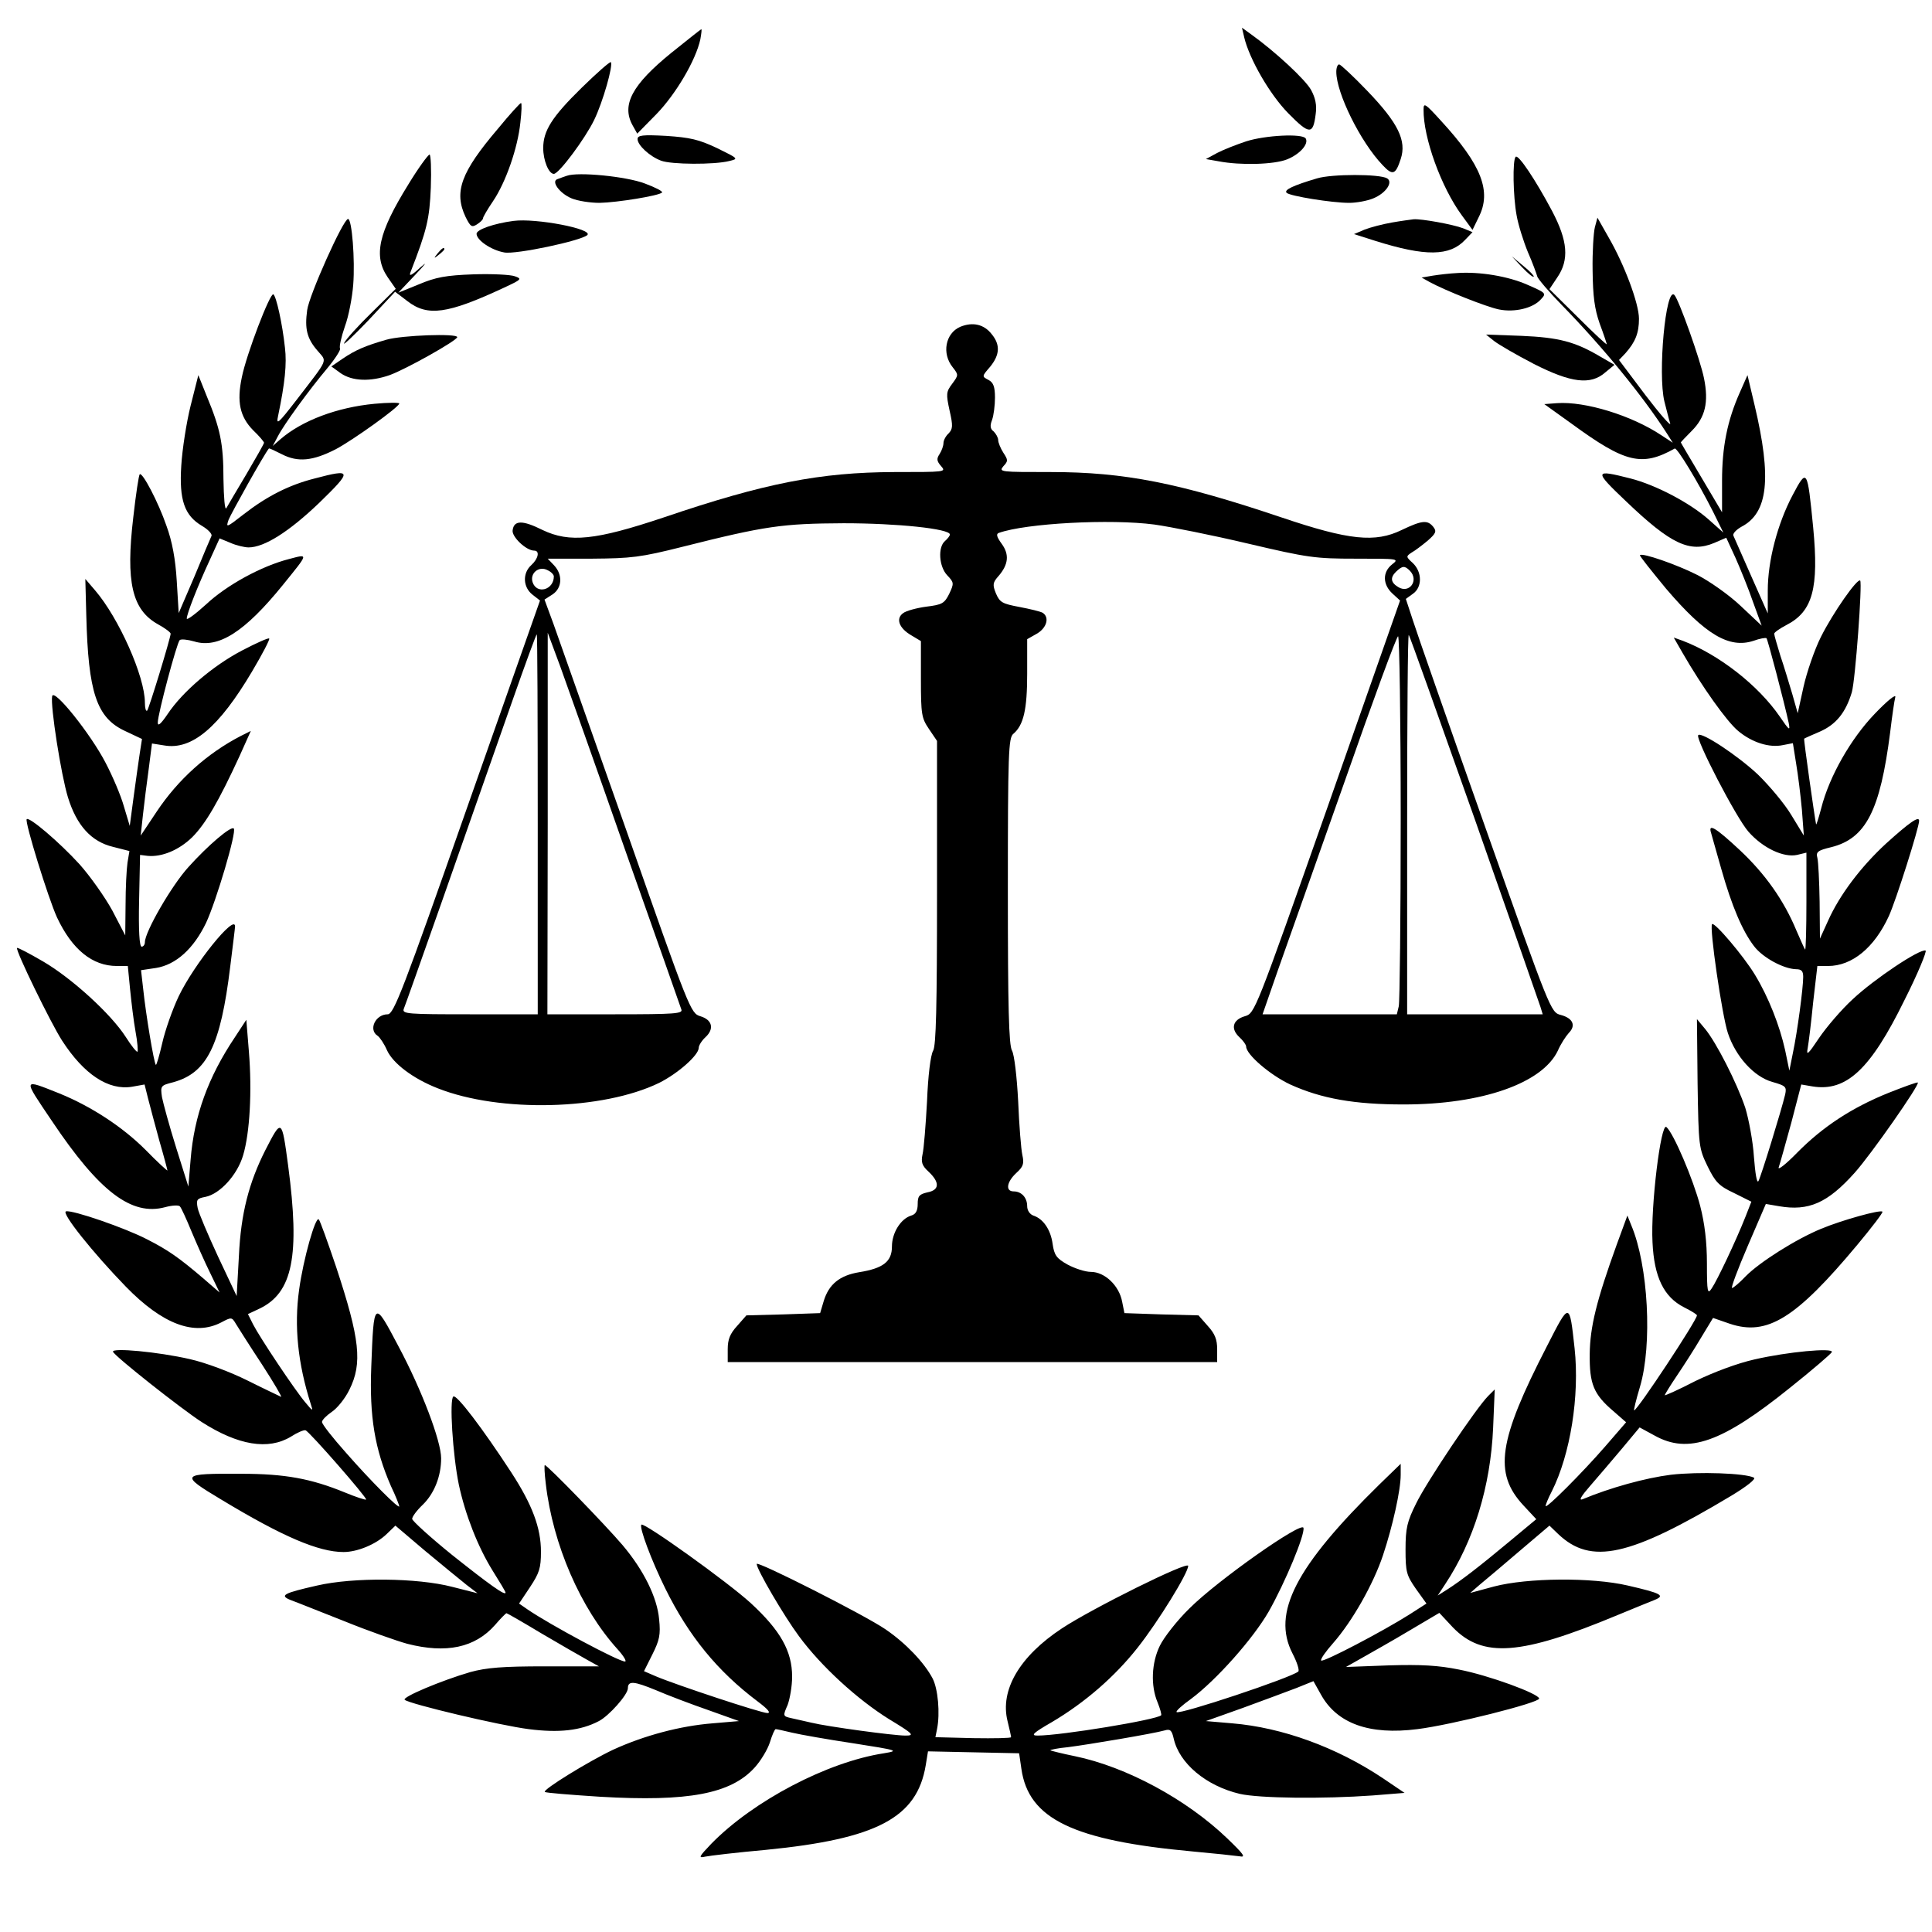 <?xml version="1.0" encoding="UTF-8" standalone="no"?> <svg xmlns="http://www.w3.org/2000/svg" width="600pt" height="600pt" viewBox="0 0 600 600" preserveAspectRatio="xMidYMid meet"> <g transform="translate(0,600) scale(0.1,-0.1)" fill="#000000" stroke="none"> <path d="M2085 5836 c-122 -99 -156 -162 -120 -226 l14 -25 60 61 c60 62 122 167 136 232 3 17 5 32 3 31 -2 0 -43 -33 -93 -73z"></path> <path d="M3864 5884 c16 -67 79 -177 137 -236 66 -67 77 -67 85 -2 4 27 -1 50 -14 74 -17 32 -112 120 -186 173 l-29 21 7 -30z"></path> <path d="M1807 5728 c-93 -91 -120 -134 -120 -188 0 -38 17 -80 33 -80 16 0 98 111 125 167 27 55 60 171 52 180 -3 2 -43 -33 -90 -79z"></path> <path d="M4150 5777 c0 -66 75 -218 144 -290 31 -33 40 -30 56 19 19 57 -8 112 -103 211 -44 46 -84 83 -88 83 -5 0 -9 -10 -9 -23z"></path> <path d="M1547 5601 c-116 -136 -138 -197 -101 -275 15 -30 19 -33 35 -23 11 7 19 15 19 19 0 4 14 28 31 53 40 59 77 166 85 244 4 34 5 61 2 61 -3 0 -35 -35 -71 -79z"></path> <path d="M4421 5660 c-1 -88 55 -242 119 -329 l33 -45 19 39 c41 80 10 162 -117 300 -49 54 -54 57 -54 35z"></path> <path d="M1980 5568 c0 -19 38 -54 73 -67 31 -12 165 -13 212 -1 29 7 29 7 -38 40 -57 27 -84 33 -158 38 -74 4 -89 2 -89 -10z"></path> <path d="M3870 5561 c-30 -10 -71 -26 -90 -36 l-35 -19 40 -7 c68 -13 172 -10 212 6 40 16 68 48 58 65 -10 16 -126 10 -185 -9z"></path> <path d="M1268 5427 c-93 -150 -109 -222 -64 -288 l25 -36 -75 -74 c-42 -41 -80 -83 -85 -94 -6 -11 27 20 74 69 l84 90 38 -29 c63 -49 125 -40 299 41 56 26 58 28 35 36 -13 5 -71 8 -129 6 -85 -3 -117 -9 -169 -31 l-64 -26 54 57 c31 33 38 42 15 22 -28 -26 -37 -30 -31 -15 51 131 59 165 63 263 2 56 0 102 -4 102 -5 -1 -35 -42 -66 -93z"></path> <path d="M4707 5513 c-10 -10 -8 -123 3 -182 5 -29 21 -80 35 -114 15 -34 27 -68 29 -75 1 -7 36 -48 77 -90 127 -130 251 -282 325 -397 l19 -30 -35 23 c-93 62 -237 106 -324 100 l-40 -3 85 -61 c167 -122 218 -134 320 -77 7 4 72 -103 119 -196 l32 -65 -46 41 c-59 52 -164 107 -242 127 -114 29 -115 25 -14 -71 139 -133 198 -161 274 -129 l37 16 29 -63 c15 -34 40 -95 54 -136 l27 -74 -66 62 c-36 34 -96 76 -133 95 -65 33 -172 70 -179 62 -2 -2 35 -48 81 -104 122 -143 196 -187 272 -162 19 7 37 10 40 8 4 -4 55 -199 69 -263 5 -26 2 -24 -28 20 -66 96 -188 192 -301 235 l-28 10 27 -47 c61 -106 138 -214 173 -243 43 -36 97 -53 139 -44 l31 6 10 -63 c6 -35 14 -100 18 -144 l6 -80 -39 64 c-21 35 -68 91 -104 126 -63 59 -175 133 -185 122 -10 -10 118 -257 156 -300 45 -51 109 -81 151 -72 l29 7 0 -153 c0 -84 -2 -150 -4 -148 -2 2 -14 29 -27 59 -39 94 -97 176 -176 250 -76 71 -99 84 -89 53 3 -10 17 -61 32 -113 32 -113 65 -191 101 -238 27 -36 92 -71 131 -72 17 0 22 -6 22 -24 0 -34 -18 -170 -32 -236 l-11 -55 -13 63 c-17 77 -52 166 -94 235 -35 58 -126 165 -133 157 -9 -9 31 -284 49 -338 24 -73 81 -136 138 -152 42 -12 45 -15 40 -39 -12 -50 -75 -255 -83 -269 -5 -8 -10 24 -14 75 -3 48 -16 117 -27 153 -26 77 -90 203 -125 245 l-25 30 2 -200 c3 -196 4 -201 31 -257 24 -49 35 -61 82 -83 l54 -27 -18 -46 c-30 -76 -89 -200 -105 -223 -13 -20 -15 -13 -15 77 0 67 -7 125 -21 179 -21 81 -83 227 -105 245 -17 14 -49 -245 -43 -358 5 -108 35 -170 98 -202 22 -11 40 -22 40 -25 0 -15 -185 -295 -195 -295 -2 0 6 33 18 73 39 131 26 377 -27 502 l-12 30 -33 -90 c-63 -174 -83 -256 -84 -340 -1 -93 12 -125 73 -177 l40 -35 -64 -74 c-72 -83 -186 -197 -186 -186 0 4 8 24 19 45 58 115 87 297 71 445 -16 145 -15 145 -86 6 -151 -293 -166 -394 -73 -494 l40 -43 -83 -69 c-96 -80 -151 -122 -193 -149 l-30 -19 23 35 c89 134 141 304 149 485 l5 120 -20 -20 c-38 -38 -192 -268 -224 -334 -28 -56 -33 -77 -33 -143 0 -70 3 -80 32 -122 l33 -46 -53 -34 c-82 -52 -267 -149 -274 -143 -3 4 14 28 37 54 59 67 125 183 155 273 30 90 55 202 55 250 l0 34 -66 -64 c-260 -255 -335 -399 -270 -525 14 -27 22 -52 18 -56 -21 -19 -369 -135 -378 -126 -3 3 17 21 45 41 78 58 192 186 241 271 51 90 113 239 108 260 -4 22 -267 -163 -354 -250 -39 -38 -80 -91 -92 -116 -26 -53 -29 -124 -7 -176 8 -20 13 -38 11 -40 -14 -14 -311 -63 -384 -63 -22 0 -14 8 45 42 103 61 195 141 266 231 64 81 157 232 157 254 0 16 -298 -132 -392 -194 -132 -87 -193 -192 -169 -288 6 -24 11 -47 11 -50 0 -3 -53 -4 -117 -3 l-118 3 5 25 c10 49 3 126 -14 158 -26 49 -83 109 -146 152 -64 44 -400 214 -400 203 0 -17 85 -162 131 -224 69 -94 182 -197 280 -258 76 -46 80 -51 51 -51 -38 0 -243 28 -292 40 -19 4 -47 11 -62 14 -27 6 -27 7 -12 41 7 19 14 58 14 88 0 79 -36 143 -128 228 -72 66 -332 252 -340 244 -8 -7 31 -111 74 -198 73 -148 162 -257 287 -351 32 -24 42 -36 30 -36 -19 0 -282 87 -346 114 l-37 16 26 52 c22 44 26 61 21 109 -6 68 -48 153 -114 231 -51 60 -233 248 -241 248 -2 0 -1 -26 3 -58 22 -189 108 -387 223 -514 19 -21 29 -38 23 -38 -20 0 -233 114 -303 162 l-26 18 34 51 c29 44 34 59 34 110 0 74 -27 146 -92 246 -90 138 -170 243 -180 236 -13 -8 -2 -182 17 -274 20 -93 59 -193 105 -267 22 -35 40 -65 40 -68 0 -11 -49 24 -166 117 -68 55 -124 106 -124 112 0 7 15 27 33 44 36 35 57 89 57 144 0 54 -61 214 -132 347 -77 146 -77 146 -85 -63 -6 -155 11 -255 61 -370 15 -31 26 -60 26 -63 0 -10 -89 79 -166 167 -41 46 -74 88 -74 95 0 6 14 20 30 31 17 11 42 42 55 69 41 82 33 157 -41 381 -26 77 -50 144 -54 148 -10 11 -48 -123 -61 -218 -16 -114 -4 -229 36 -355 8 -24 7 -24 -17 5 -33 39 -141 201 -162 242 l-16 32 36 17 c103 49 126 164 89 443 -20 149 -20 148 -71 49 -51 -101 -76 -197 -82 -328 l-7 -125 -58 123 c-31 67 -60 135 -63 150 -5 26 -3 30 24 35 45 9 99 68 117 129 21 70 28 200 18 322 l-8 99 -36 -55 c-83 -124 -126 -243 -137 -379 l-7 -84 -38 121 c-21 67 -40 137 -44 157 -5 35 -4 36 35 46 105 29 147 113 177 359 8 65 15 120 15 125 0 40 -127 -117 -175 -217 -19 -40 -42 -105 -51 -145 -9 -39 -18 -70 -20 -68 -6 6 -31 157 -39 233 l-7 61 47 7 c61 10 116 59 155 140 31 66 96 284 86 293 -8 9 -80 -52 -141 -120 -52 -57 -135 -201 -135 -233 0 -8 -5 -14 -10 -14 -7 0 -10 50 -8 143 l3 142 24 -3 c44 -4 97 18 138 58 42 42 83 113 147 252 l35 78 -32 -16 c-104 -54 -194 -135 -260 -234 l-50 -75 7 65 c4 36 12 100 18 143 l10 78 38 -6 c86 -15 170 56 273 230 32 54 56 100 53 102 -2 3 -40 -14 -84 -37 -90 -47 -185 -128 -231 -197 -21 -31 -31 -40 -31 -27 0 26 59 247 68 256 4 4 24 2 45 -4 75 -23 157 29 276 176 80 99 80 96 19 80 -86 -22 -194 -81 -258 -141 -33 -30 -60 -50 -60 -44 0 14 33 99 72 183 l30 66 34 -14 c18 -8 44 -14 56 -14 49 0 126 49 219 138 104 101 103 107 -14 76 -79 -20 -148 -55 -220 -111 -54 -42 -56 -43 -47 -17 8 20 110 203 125 221 1 2 19 -7 41 -18 49 -25 95 -21 167 16 53 28 197 131 197 142 0 3 -35 3 -77 -1 -116 -11 -225 -52 -292 -110 l-24 -21 16 30 c19 37 96 143 154 212 24 29 42 57 39 61 -3 5 4 36 15 68 12 32 23 91 26 130 6 77 -4 204 -16 204 -15 0 -121 -237 -127 -283 -8 -58 -1 -88 32 -126 30 -36 37 -20 -65 -153 -58 -75 -64 -80 -57 -48 21 101 27 160 21 210 -8 75 -27 160 -36 166 -10 6 -84 -187 -98 -258 -16 -76 -6 -122 35 -164 19 -18 34 -36 34 -39 0 -3 -25 -47 -55 -98 -30 -50 -58 -98 -62 -105 -5 -8 -8 33 -9 90 0 111 -10 157 -52 258 l-26 65 -24 -95 c-13 -52 -26 -136 -29 -186 -7 -107 10 -155 64 -187 19 -11 32 -25 30 -31 -3 -6 -27 -63 -53 -126 l-49 -114 -6 99 c-4 68 -14 123 -32 172 -25 73 -75 168 -83 160 -3 -2 -12 -62 -20 -133 -24 -202 -4 -288 77 -333 22 -12 39 -25 39 -29 -1 -16 -67 -232 -73 -239 -4 -3 -7 8 -7 25 0 81 -81 263 -155 349 l-30 35 3 -113 c6 -240 32 -318 120 -359 l53 -25 -7 -45 c-4 -25 -12 -85 -19 -135 l-12 -90 -18 60 c-9 33 -35 94 -57 136 -46 89 -161 233 -166 207 -6 -30 28 -246 49 -314 27 -88 73 -138 140 -154 l51 -13 -6 -36 c-3 -20 -6 -79 -6 -131 l-1 -95 -40 77 c-23 42 -69 107 -102 144 -63 69 -156 148 -164 140 -7 -7 67 -246 94 -305 47 -100 110 -151 186 -151 l34 0 7 -72 c4 -40 11 -99 17 -132 6 -32 8 -60 6 -62 -2 -3 -19 18 -36 45 -46 72 -168 183 -257 235 -43 25 -79 44 -81 42 -6 -6 105 -234 140 -288 68 -105 144 -155 217 -143 l39 7 11 -44 c6 -24 22 -83 35 -131 14 -48 25 -90 25 -92 0 -2 -31 26 -68 64 -72 72 -169 135 -267 175 -116 46 -115 50 -24 -85 148 -221 248 -296 352 -268 22 6 43 7 46 2 4 -4 20 -39 36 -78 16 -38 42 -97 58 -129 l29 -60 -52 45 c-74 63 -108 87 -173 120 -67 35 -232 92 -252 87 -16 -4 84 -129 186 -234 114 -117 213 -154 296 -111 32 17 33 17 46 -5 8 -13 44 -70 81 -126 37 -57 63 -102 59 -100 -4 2 -51 24 -103 50 -54 27 -131 56 -180 67 -100 23 -244 36 -239 23 5 -14 213 -178 275 -218 114 -73 207 -88 277 -46 20 13 41 22 46 20 12 -4 192 -210 188 -215 -2 -2 -32 8 -66 22 -105 43 -186 58 -321 58 -190 1 -193 -2 -63 -80 192 -116 303 -163 380 -163 43 0 101 24 134 56 l27 26 93 -79 c52 -43 109 -90 128 -105 l34 -26 -79 20 c-108 28 -306 30 -419 4 -106 -24 -119 -31 -80 -46 17 -6 91 -36 165 -65 74 -30 162 -61 195 -70 121 -31 210 -12 272 58 18 21 34 37 36 37 2 0 51 -28 109 -63 58 -34 122 -71 142 -82 l36 -20 -168 0 c-131 0 -181 -4 -232 -18 -89 -26 -213 -78 -203 -86 15 -13 297 -80 385 -91 93 -12 161 -5 218 25 31 16 90 82 90 102 0 24 19 22 87 -6 37 -16 111 -44 163 -62 l95 -34 -82 -7 c-101 -8 -213 -38 -309 -82 -76 -36 -219 -124 -212 -131 3 -3 80 -9 172 -15 274 -16 406 9 480 91 19 21 40 56 47 78 7 23 15 41 18 41 3 0 26 -5 51 -11 25 -6 110 -21 190 -33 140 -22 143 -23 95 -31 -176 -27 -406 -148 -536 -281 -39 -41 -41 -45 -19 -40 14 3 99 13 188 21 346 34 470 100 497 263 l7 43 141 -3 142 -3 7 -48 c22 -156 161 -223 533 -257 66 -6 131 -13 145 -15 20 -4 13 6 -39 56 -126 121 -313 222 -473 255 -40 8 -74 17 -76 18 -1 2 23 7 55 10 63 8 265 42 300 52 17 5 22 1 28 -25 17 -77 100 -147 205 -172 61 -14 260 -16 413 -5 l99 8 -68 46 c-144 96 -312 157 -467 170 l-82 7 115 41 c63 23 138 51 167 62 l52 21 23 -41 c50 -91 151 -127 300 -108 105 13 379 82 378 95 -1 15 -156 72 -249 90 -64 13 -117 16 -218 13 l-133 -5 53 30 c28 16 94 53 144 83 l93 55 42 -45 c93 -96 211 -87 511 38 48 20 100 41 115 47 35 14 21 21 -83 45 -112 26 -312 24 -415 -3 l-74 -20 30 26 c17 14 73 61 123 104 l93 79 27 -26 c102 -97 221 -71 538 119 48 29 77 52 70 56 -27 14 -171 19 -258 9 -79 -10 -188 -40 -274 -76 -13 -5 -5 9 23 41 24 28 69 80 99 116 l55 66 46 -25 c105 -59 210 -22 422 149 69 55 127 105 129 110 5 14 -137 1 -241 -23 -53 -12 -125 -39 -183 -67 -52 -27 -95 -46 -95 -44 0 2 17 30 38 61 21 31 55 84 75 118 l37 61 52 -18 c116 -39 205 16 396 245 45 54 81 101 78 103 -6 7 -125 -26 -190 -53 -78 -32 -192 -104 -235 -148 -19 -20 -38 -36 -42 -36 -4 0 18 59 49 131 l56 130 41 -7 c92 -16 151 10 235 104 51 57 202 273 196 280 -2 2 -43 -13 -91 -32 -114 -46 -204 -105 -284 -186 -35 -36 -61 -56 -57 -45 4 11 21 73 39 138 l31 119 35 -6 c105 -17 180 53 285 267 42 83 71 154 66 155 -18 6 -160 -89 -226 -151 -35 -32 -82 -87 -105 -121 -34 -51 -40 -56 -35 -31 3 17 11 81 17 143 l13 112 33 0 c75 0 144 57 189 155 22 48 94 275 94 296 0 16 -30 -5 -103 -71 -77 -71 -144 -159 -180 -240 l-25 -55 -1 115 c-1 63 -4 124 -7 136 -5 18 1 23 43 33 108 27 152 114 183 356 6 50 13 99 16 110 3 11 -24 -10 -64 -52 -74 -77 -141 -194 -166 -293 -8 -30 -15 -53 -16 -50 -5 25 -39 264 -37 266 1 1 23 11 49 22 50 22 80 59 99 122 11 38 33 339 26 347 -9 8 -85 -101 -122 -175 -20 -40 -44 -110 -54 -155 l-18 -82 -17 60 c-10 33 -26 87 -37 119 -10 33 -19 63 -19 68 0 4 17 16 38 27 82 42 101 115 83 303 -18 183 -19 185 -64 100 -47 -89 -77 -204 -77 -296 l0 -71 -51 115 c-28 63 -53 120 -56 127 -2 6 9 18 25 27 83 43 95 150 41 378 l-22 93 -23 -52 c-40 -89 -56 -172 -56 -276 l0 -98 -64 108 c-35 59 -64 108 -64 109 0 1 15 17 34 36 42 42 53 89 38 163 -11 56 -78 244 -92 259 -27 28 -52 -245 -31 -331 7 -26 14 -57 18 -68 3 -11 -32 29 -77 88 l-82 109 20 21 c31 35 42 63 42 107 0 47 -45 168 -95 254 l-34 60 -8 -30 c-4 -16 -8 -76 -7 -134 1 -81 6 -119 22 -165 12 -32 22 -62 22 -64 0 -3 -40 34 -89 83 l-89 88 24 36 c38 55 33 114 -16 207 -51 96 -105 177 -113 168z"></path> <path d="M1760 5454 c-8 -3 -21 -7 -28 -10 -22 -6 5 -44 43 -60 19 -8 58 -14 87 -14 54 1 184 22 194 32 3 4 -21 16 -53 28 -57 22 -208 37 -243 24z"></path> <path d="M4090 5446 c-74 -22 -104 -36 -94 -45 11 -10 140 -31 194 -31 22 0 56 6 75 14 39 16 62 50 43 62 -23 14 -172 14 -218 0z"></path> <path d="M1595 5314 c-61 -8 -115 -27 -115 -40 0 -20 46 -51 86 -58 35 -7 238 36 258 54 19 19 -160 53 -229 44z"></path> <path d="M4323 5309 c-29 -5 -67 -15 -85 -22 l-33 -14 66 -21 c156 -49 231 -48 279 3 l23 24 -29 12 c-31 12 -130 30 -154 28 -8 -1 -39 -5 -67 -10z"></path> <path d="M1359 5213 c-13 -16 -12 -17 4 -4 9 7 17 15 17 17 0 8 -8 3 -21 -13z"></path> <path d="M4727 5170 c18 -19 34 -32 36 -29 2 2 -12 17 -32 33 l-36 30 32 -34z"></path> <path d="M4525 5152 c-22 -1 -56 -5 -75 -8 l-35 -6 25 -14 c50 -27 176 -77 215 -85 49 -10 106 4 130 31 18 19 17 20 -40 45 -60 27 -150 42 -220 37z"></path> <path d="M2982 4985 c-46 -20 -58 -83 -23 -126 18 -23 18 -24 -2 -51 -19 -25 -19 -32 -8 -83 11 -48 10 -57 -3 -71 -9 -8 -16 -22 -16 -30 0 -8 -5 -23 -12 -34 -10 -15 -9 -22 5 -38 16 -18 12 -18 -146 -18 -230 -1 -401 -34 -716 -141 -212 -71 -292 -79 -376 -39 -62 31 -89 31 -93 -1 -3 -20 42 -63 67 -63 18 0 13 -25 -9 -45 -28 -25 -26 -69 4 -92 l23 -18 -226 -642 c-199 -567 -228 -643 -247 -643 -38 0 -61 -48 -31 -67 6 -4 20 -24 29 -45 19 -41 81 -88 158 -118 193 -76 512 -68 687 17 58 29 123 86 123 109 0 7 9 22 21 33 28 26 21 54 -16 65 -30 9 -34 19 -229 575 -110 311 -212 601 -227 643 l-28 76 25 16 c30 20 32 61 5 90 l-20 21 137 0 c123 1 151 4 282 37 258 65 310 72 500 73 166 0 330 -17 330 -35 0 -4 -7 -13 -15 -20 -23 -19 -19 -80 7 -107 21 -22 21 -25 6 -57 -15 -30 -22 -34 -71 -40 -30 -4 -63 -13 -72 -20 -24 -17 -13 -47 25 -69 l30 -18 0 -118 c0 -110 2 -121 25 -155 l25 -37 0 -470 c0 -358 -3 -476 -12 -492 -8 -13 -16 -79 -19 -157 -4 -74 -10 -149 -14 -165 -5 -24 -2 -35 19 -54 35 -33 34 -57 -4 -64 -25 -6 -30 -11 -30 -36 0 -21 -6 -32 -20 -36 -33 -10 -60 -54 -60 -96 0 -47 -27 -68 -102 -80 -60 -10 -94 -37 -110 -90 l-11 -37 -114 -4 -115 -3 -29 -33 c-22 -24 -29 -42 -29 -72 l0 -40 760 0 760 0 0 40 c0 30 -7 48 -29 72 l-29 33 -115 3 -115 4 -7 35 c-9 50 -54 93 -97 93 -18 0 -51 11 -73 23 -34 19 -41 29 -46 64 -6 44 -29 78 -60 88 -11 4 -19 16 -19 29 0 27 -18 46 -42 46 -26 0 -22 29 8 57 22 20 25 29 19 56 -4 18 -10 93 -13 167 -4 77 -12 144 -19 157 -10 16 -13 135 -13 496 0 429 2 476 17 488 32 27 43 76 43 186 l0 108 30 17 c31 18 40 51 18 65 -7 4 -40 12 -72 18 -53 10 -61 14 -73 42 -11 27 -10 34 8 54 31 36 34 67 10 100 -16 22 -18 31 -9 34 84 30 347 44 483 26 50 -7 180 -33 290 -59 187 -44 209 -47 336 -47 133 0 135 0 112 -18 -30 -24 -29 -62 1 -90 l24 -22 -225 -641 c-225 -638 -226 -641 -257 -650 -38 -11 -45 -39 -17 -65 12 -11 21 -24 21 -29 0 -25 75 -89 137 -118 97 -44 199 -62 352 -62 244 0 431 66 479 167 9 21 25 45 34 55 23 23 13 46 -25 56 -31 8 -32 11 -234 582 -112 316 -213 605 -225 643 l-22 67 22 16 c29 20 29 67 0 95 -22 20 -22 21 -4 33 11 6 33 23 50 37 26 23 28 29 17 43 -18 22 -35 20 -98 -10 -82 -40 -163 -32 -373 39 -318 107 -487 141 -717 141 -156 0 -162 0 -147 18 15 16 15 19 0 42 -9 14 -16 32 -16 39 0 8 -7 20 -14 27 -11 8 -12 18 -5 36 5 14 9 45 9 69 0 34 -5 47 -20 55 -21 11 -21 11 5 41 30 37 32 68 5 101 -24 31 -59 39 -98 23z m-1262 -775 c0 -42 -53 -57 -66 -18 -9 28 20 52 47 37 11 -5 19 -14 19 -19z m2658 18 c30 -30 -1 -73 -36 -51 -23 14 -25 29 -7 47 20 19 27 20 43 4z m-2708 -788 l0 -590 -211 0 c-193 0 -211 1 -205 17 7 16 197 556 337 956 40 114 74 207 76 207 2 0 3 -265 3 -590z m274 -87 c92 -260 169 -479 172 -488 5 -13 -19 -15 -205 -15 l-211 0 1 593 0 592 39 -105 c21 -58 113 -317 204 -577z m2406 106 c0 -307 -3 -571 -6 -584 l-6 -25 -209 0 -208 0 48 138 c27 75 120 340 208 588 87 249 161 450 165 448 4 -3 8 -257 8 -565z m229 0 c109 -310 201 -574 205 -586 l7 -23 -210 0 -211 0 0 592 c0 325 2 589 5 586 3 -2 94 -259 204 -569z"></path> <path d="M1200 4945 c-66 -19 -96 -32 -136 -59 l-35 -24 29 -21 c36 -25 92 -27 152 -6 50 18 209 107 210 118 0 12 -171 6 -220 -8z"></path> <path d="M4640 4941 c14 -11 69 -43 123 -71 116 -59 177 -67 223 -26 l28 23 -45 26 c-78 46 -128 59 -244 64 l-110 4 25 -20z"></path> </g> </svg> 